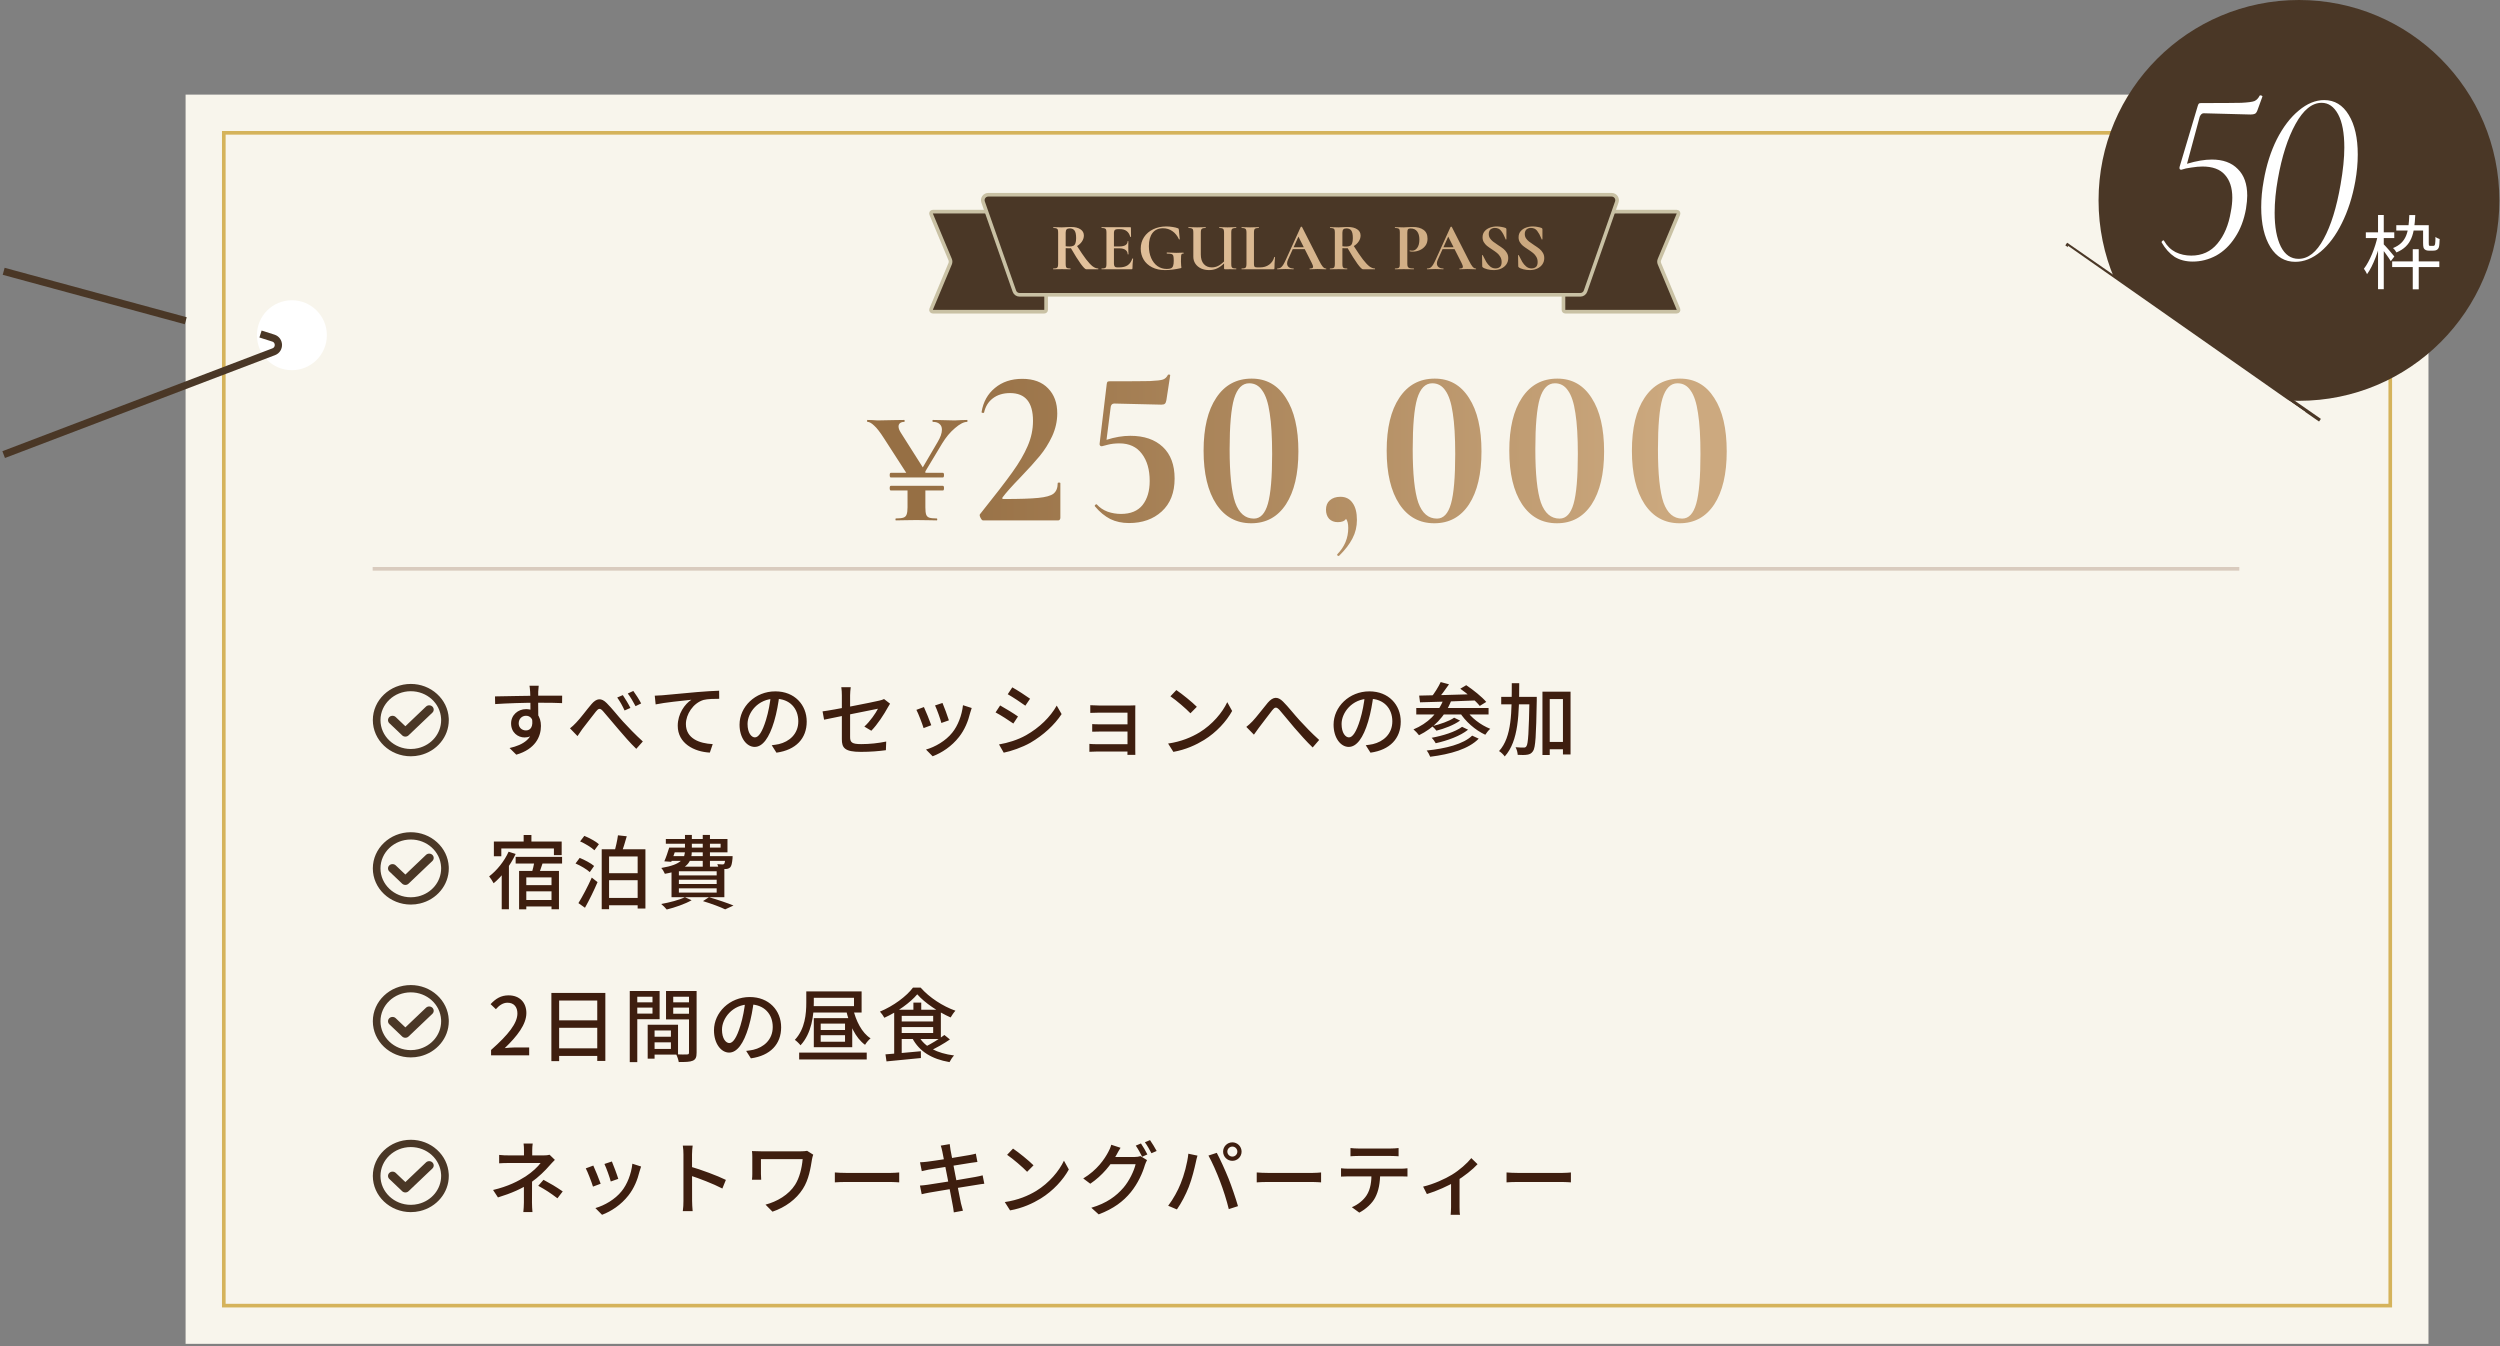 <svg width="687" height="370" viewBox="0 0 687 370" fill="none" xmlns="http://www.w3.org/2000/svg">
<rect x="0" y="0" width="687" height="370" fill="#808080" stroke="none"/>
<path d="M51 369.287V26H667.345V369.287H51Z" fill="#F8F5EC"/>
<path d="M61.5 358.787V36.5H656.845V358.787H61.5Z" stroke="#D5B35B"/>
<path d="M80.211 101.727C85.519 101.727 89.821 97.425 89.821 92.118C89.821 86.81 85.519 82.508 80.211 82.508C74.904 82.508 70.602 86.81 70.602 92.118C70.602 97.425 74.904 101.727 80.211 101.727Z" fill="white"/>
<path d="M102.406 156.312H615.365" stroke="#D9CBBE"/>
<path d="M657.715 48.077V50.868C657.715 52.496 657.896 53.013 658.284 53.478C658.723 53.892 659.421 54.098 660.041 54.098H661.308C661.773 54.098 662.341 53.995 662.677 53.788C663.039 53.607 663.349 53.271 663.53 52.806C663.685 52.418 663.789 51.333 663.866 50.325C663.194 50.118 662.341 49.731 661.876 49.291C661.85 50.118 661.825 50.79 661.773 51.126C661.747 51.41 661.644 51.54 661.592 51.617C661.514 51.669 661.385 51.695 661.256 51.695H660.843C660.739 51.695 660.636 51.669 660.584 51.566C660.507 51.462 660.507 51.23 660.507 50.79V45.414H656.139C656.216 44.484 656.268 43.476 656.32 42.416H653.27C653.244 43.502 653.218 44.51 653.141 45.414H649.781V48.077H652.727C652.159 50.144 650.996 51.617 648.463 52.651C649.083 53.116 649.858 54.15 650.143 54.848C653.632 53.401 655.105 51.178 655.751 48.077H657.715ZM649.367 55.623C648.902 55.055 646.835 52.599 646.085 51.85V50.532H648.98V47.689H646.085V42.391H643.19V47.689H639.805V50.532H642.906C642.183 53.607 640.709 57.148 639.133 59.216C639.624 59.965 640.296 61.18 640.58 62.059C641.562 60.715 642.441 58.776 643.19 56.657V66.504H646.085V55.21C646.731 56.192 647.377 57.251 647.713 57.949L649.367 55.623ZM657.638 53.788H654.536V57.174H648.566V60.017H654.536V66.53H657.638V60.017H663.582V57.174H657.638V53.788Z" fill="white"/>
<path d="M1.008 124.922L75.219 96.661C76.977 95.991 76.908 93.48 75.115 92.909L71.589 91.786M1.008 74.555L51.044 88.141" stroke="#4A3726" stroke-width="2"/>
<path d="M265.773 115.402C265.832 115.402 265.861 115.49 265.861 115.667C265.861 115.844 265.832 115.932 265.773 115.932C264.86 115.932 263.741 116.506 262.417 117.654C261.092 118.773 259.915 120.186 258.884 121.893L254.292 129.532V129.93H259.105C259.311 129.93 259.414 130.136 259.414 130.548C259.414 130.989 259.311 131.21 259.105 131.21H244.798C244.592 131.21 244.489 130.989 244.489 130.548C244.489 130.136 244.592 129.93 244.798 129.93H249.037L242.944 120.48C241.854 118.773 240.942 117.595 240.206 116.948C239.499 116.27 238.896 115.932 238.395 115.932C238.307 115.932 238.263 115.844 238.263 115.667C238.263 115.49 238.307 115.402 238.395 115.402L239.764 115.446C240.412 115.505 240.868 115.534 241.133 115.534C242.163 115.534 243.65 115.505 245.593 115.446L248.507 115.402C248.566 115.402 248.596 115.49 248.596 115.667C248.596 115.844 248.566 115.932 248.507 115.932C248.007 115.932 247.609 116.05 247.315 116.285C247.05 116.521 246.918 116.83 246.918 117.212C246.918 117.683 247.124 118.243 247.536 118.89L253.585 128.428L257.648 121.496C258.443 120.171 258.84 119.038 258.84 118.096C258.84 117.389 258.619 116.859 258.178 116.506C257.766 116.123 257.162 115.932 256.367 115.932C256.279 115.932 256.235 115.844 256.235 115.667C256.235 115.49 256.279 115.402 256.367 115.402L258.708 115.446C260.062 115.505 261.269 115.534 262.328 115.534C262.829 115.534 263.432 115.505 264.139 115.446L265.773 115.402ZM259.105 133.506C259.311 133.506 259.414 133.712 259.414 134.124C259.414 134.566 259.311 134.787 259.105 134.787H254.292V139.423C254.292 140.336 254.365 140.998 254.513 141.41C254.66 141.822 254.94 142.102 255.352 142.249C255.793 142.397 256.485 142.47 257.427 142.47C257.515 142.47 257.559 142.558 257.559 142.735C257.559 142.912 257.515 143 257.427 143C256.456 143 255.69 142.985 255.131 142.956L251.819 142.912L248.552 142.956C247.963 142.985 247.168 143 246.167 143C246.108 143 246.079 142.912 246.079 142.735C246.079 142.558 246.108 142.47 246.167 142.47C247.109 142.47 247.801 142.397 248.242 142.249C248.684 142.102 248.978 141.822 249.126 141.41C249.302 140.969 249.39 140.306 249.39 139.423V134.787H244.798C244.592 134.787 244.489 134.566 244.489 134.124C244.489 133.712 244.592 133.506 244.798 133.506H259.105ZM270.107 143C269.903 143 269.679 142.755 269.434 142.266C269.19 141.777 269.149 141.451 269.312 141.288C273.389 136.191 276.345 132.359 278.18 129.79C280.055 127.181 281.462 124.775 282.399 122.574C283.378 120.331 283.867 118.028 283.867 115.663C283.867 110.567 281.767 108.018 277.568 108.018C275.652 108.018 274.062 108.508 272.798 109.486C271.575 110.424 270.78 111.729 270.413 113.4C270.413 113.441 270.331 113.461 270.168 113.461C269.842 113.461 269.699 113.38 269.74 113.217C270.188 110.444 271.412 108.243 273.409 106.612C275.407 104.94 277.915 104.104 280.932 104.104C283.989 104.104 286.354 104.981 288.026 106.734C289.697 108.446 290.533 110.73 290.533 113.584C290.533 115.744 290.064 117.844 289.127 119.883C288.189 121.881 287.047 123.695 285.702 125.326C284.356 126.957 282.624 128.873 280.504 131.074C278.057 133.602 276.386 135.478 275.489 136.701C275.326 136.986 275.427 137.129 275.794 137.129C280.157 137.129 283.337 137.027 285.335 136.823C287.373 136.619 288.76 136.232 289.494 135.661C290.268 135.05 290.656 134.091 290.656 132.787C290.656 132.665 290.778 132.603 291.022 132.603C291.267 132.603 291.389 132.665 291.389 132.787V142.327C291.389 142.49 291.328 142.653 291.206 142.817C291.124 142.939 291.002 143 290.839 143H270.107ZM310.615 119.76C314.406 119.76 317.383 120.78 319.544 122.818C321.704 124.857 322.785 127.752 322.785 131.503C322.785 135.376 321.602 138.393 319.238 140.554C316.914 142.674 313.917 143.734 310.248 143.734C308.331 143.734 306.619 143.367 305.111 142.633C303.602 141.858 302.195 140.696 300.891 139.147L300.83 139.025C300.83 138.862 300.911 138.739 301.074 138.658C301.237 138.536 301.36 138.536 301.441 138.658C302.216 139.514 303.194 140.166 304.377 140.615C305.559 141.023 306.782 141.226 308.046 141.226C310.696 141.226 312.674 140.411 313.978 138.78C315.283 137.109 315.935 134.907 315.935 132.175C315.935 129.077 315.222 126.59 313.795 124.714C312.368 122.798 310.309 121.84 307.618 121.84C306.436 121.84 305.376 121.962 304.438 122.207C303.541 122.451 302.99 122.594 302.787 122.635C302.583 122.635 302.42 122.574 302.297 122.451C302.175 122.288 302.134 122.105 302.175 121.901L304.132 105.511C304.173 105.226 304.234 105.042 304.315 104.96C304.397 104.838 304.601 104.777 304.927 104.777C310.472 104.777 314.162 104.757 315.996 104.716C317.831 104.634 319.034 104.492 319.605 104.288C320.175 104.084 320.624 103.656 320.95 103.003C320.991 102.922 321.113 102.902 321.317 102.942C321.521 102.942 321.602 103.024 321.562 103.187L320.522 109.975C320.44 110.465 320.298 110.791 320.094 110.954C319.931 111.117 319.605 111.198 319.115 111.198L306.211 110.893C305.681 110.893 305.355 111.178 305.233 111.749L304.071 120.861C306.354 120.127 308.535 119.76 310.615 119.76ZM343.835 143.795C339.758 143.795 336.557 142.042 334.233 138.536C331.909 134.988 330.747 130.096 330.747 123.858C330.747 117.62 331.909 112.768 334.233 109.303C336.557 105.796 339.798 104.043 343.957 104.043C347.993 104.043 351.133 105.817 353.375 109.364C355.658 112.87 356.8 117.763 356.8 124.041C356.8 130.239 355.658 135.09 353.375 138.597C351.092 142.062 347.912 143.795 343.835 143.795ZM344.569 142.511C346.363 142.511 347.647 141.145 348.421 138.413C349.196 135.682 349.583 131.136 349.583 124.775C349.583 120.087 349.359 116.336 348.911 113.522C348.503 110.709 347.83 108.65 346.893 107.346C345.996 106 344.793 105.327 343.284 105.327C341.368 105.327 339.982 106.734 339.126 109.547C338.31 112.32 337.902 116.947 337.902 123.43C337.902 130.239 338.412 135.131 339.431 138.107C340.491 141.043 342.204 142.511 344.569 142.511ZM368.357 136.517C369.784 136.517 370.885 137.068 371.66 138.169C372.475 139.269 372.883 140.839 372.883 142.878C372.883 144.712 372.475 146.404 371.66 147.954C370.844 149.544 369.621 151.134 367.99 152.724C367.949 152.765 367.888 152.785 367.807 152.785C367.684 152.785 367.582 152.724 367.501 152.602C367.419 152.479 367.419 152.377 367.501 152.296C369.499 150.257 370.498 147.852 370.498 145.079C370.498 143.938 370.294 143.102 369.886 142.572C369.519 143.183 368.765 143.489 367.623 143.489C366.645 143.489 365.85 143.183 365.238 142.572C364.667 141.92 364.382 141.084 364.382 140.064C364.382 138.964 364.728 138.107 365.422 137.496C366.155 136.844 367.134 136.517 368.357 136.517ZM394.146 143.795C390.069 143.795 386.868 142.042 384.544 138.536C382.22 134.988 381.058 130.096 381.058 123.858C381.058 117.62 382.22 112.768 384.544 109.303C386.868 105.796 390.109 104.043 394.268 104.043C398.304 104.043 401.444 105.817 403.686 109.364C405.969 112.87 407.111 117.763 407.111 124.041C407.111 130.239 405.969 135.09 403.686 138.597C401.403 142.062 398.223 143.795 394.146 143.795ZM394.88 142.511C396.674 142.511 397.958 141.145 398.732 138.413C399.507 135.682 399.894 131.136 399.894 124.775C399.894 120.087 399.67 116.336 399.222 113.522C398.814 110.709 398.141 108.65 397.204 107.346C396.307 106 395.104 105.327 393.595 105.327C391.679 105.327 390.293 106.734 389.437 109.547C388.621 112.32 388.213 116.947 388.213 123.43C388.213 130.239 388.723 135.131 389.742 138.107C390.802 141.043 392.515 142.511 394.88 142.511ZM427.842 143.795C423.765 143.795 420.564 142.042 418.24 138.536C415.916 134.988 414.754 130.096 414.754 123.858C414.754 117.62 415.916 112.768 418.24 109.303C420.564 105.796 423.805 104.043 427.964 104.043C432 104.043 435.14 105.817 437.382 109.364C439.665 112.87 440.807 117.763 440.807 124.041C440.807 130.239 439.665 135.09 437.382 138.597C435.099 142.062 431.919 143.795 427.842 143.795ZM428.576 142.511C430.369 142.511 431.654 141.145 432.428 138.413C433.203 135.682 433.59 131.136 433.59 124.775C433.59 120.087 433.366 116.336 432.918 113.522C432.51 110.709 431.837 108.65 430.899 107.346C430.002 106 428.8 105.327 427.291 105.327C425.375 105.327 423.989 106.734 423.133 109.547C422.317 112.32 421.909 116.947 421.909 123.43C421.909 130.239 422.419 135.131 423.438 138.107C424.498 141.043 426.211 142.511 428.576 142.511ZM461.538 143.795C457.46 143.795 454.26 142.042 451.936 138.536C449.612 134.988 448.45 130.096 448.45 123.858C448.45 117.62 449.612 112.768 451.936 109.303C454.26 105.796 457.501 104.043 461.66 104.043C465.696 104.043 468.836 105.817 471.078 109.364C473.361 112.87 474.503 117.763 474.503 124.041C474.503 130.239 473.361 135.09 471.078 138.597C468.795 142.062 465.615 143.795 461.538 143.795ZM462.271 142.511C464.065 142.511 465.35 141.145 466.124 138.413C466.899 135.682 467.286 131.136 467.286 124.775C467.286 120.087 467.062 116.336 466.614 113.522C466.206 110.709 465.533 108.65 464.595 107.346C463.698 106 462.496 105.327 460.987 105.327C459.071 105.327 457.685 106.734 456.829 109.547C456.013 112.32 455.605 116.947 455.605 123.43C455.605 130.239 456.115 135.131 457.134 138.107C458.194 141.043 459.907 142.511 462.271 142.511Z" fill="url(#paint0_linear_1_54)"/>
<path d="M256.339 58.156H286.972C287.248 58.156 287.472 58.38 287.472 58.656V85.154C287.472 85.43 287.248 85.654 286.972 85.654H256.339C255.981 85.654 255.739 85.29 255.877 84.961L261.1 72.484C261.255 72.114 261.255 71.697 261.1 71.326L255.877 58.849C255.739 58.52 255.981 58.156 256.339 58.156Z" fill="#4A3726" stroke="#C9C1A4"/>
<path d="M430.141 58.156H460.775C461.132 58.156 461.374 58.52 461.236 58.849L456.014 71.326C455.859 71.697 455.859 72.114 456.014 72.484L461.236 84.961C461.374 85.29 461.132 85.654 460.775 85.654H430.141C429.864 85.654 429.641 85.43 429.641 85.154V58.656C429.641 58.38 429.864 58.156 430.141 58.156Z" fill="#4A3726" stroke="#C9C1A4"/>
<path d="M271.571 53.516H442.879C443.913 53.516 444.637 54.537 444.295 55.512L435.698 80.01C435.487 80.611 434.92 81.013 434.283 81.013H280.168C279.531 81.013 278.963 80.611 278.752 80.01L270.156 55.512C269.814 54.537 270.538 53.516 271.571 53.516Z" fill="#4A3726" stroke="#C9C1A4"/>
<path d="M301.79 73.778C301.815 73.778 301.827 73.815 301.827 73.889C301.827 73.963 301.815 74 301.79 74H298.495C298.223 74 297.717 73.494 296.977 72.482C296.236 71.457 295.341 70.032 294.292 68.205C294.193 68.218 294.052 68.224 293.866 68.224C293.385 68.224 293.046 68.218 292.848 68.205V72.5C292.848 72.883 292.879 73.161 292.941 73.334C293.002 73.506 293.12 73.624 293.292 73.685C293.478 73.747 293.768 73.778 294.163 73.778C294.187 73.778 294.2 73.815 294.2 73.889C294.2 73.963 294.187 74 294.163 74C293.755 74 293.434 73.994 293.2 73.981L291.793 73.963L290.441 73.981C290.194 73.994 289.861 74 289.442 74C289.405 74 289.386 73.963 289.386 73.889C289.386 73.815 289.405 73.778 289.442 73.778C289.837 73.778 290.12 73.747 290.293 73.685C290.478 73.624 290.602 73.506 290.664 73.334C290.738 73.148 290.775 72.871 290.775 72.5V63.928C290.775 63.558 290.744 63.287 290.682 63.114C290.62 62.941 290.497 62.824 290.312 62.762C290.127 62.688 289.843 62.651 289.46 62.651C289.435 62.651 289.423 62.614 289.423 62.54C289.423 62.466 289.435 62.429 289.46 62.429L290.441 62.447C291.009 62.472 291.46 62.484 291.793 62.484C292.151 62.484 292.546 62.466 292.978 62.429C293.114 62.416 293.286 62.404 293.496 62.392C293.718 62.38 293.977 62.373 294.274 62.373C295.409 62.373 296.286 62.583 296.903 63.003C297.532 63.41 297.847 63.984 297.847 64.725C297.847 65.292 297.674 65.835 297.328 66.354C296.983 66.872 296.532 67.292 295.977 67.613C296.964 69.168 297.791 70.384 298.458 71.26C299.137 72.136 299.735 72.778 300.254 73.185C300.784 73.58 301.297 73.778 301.79 73.778ZM292.848 67.668C293.144 67.718 293.502 67.742 293.922 67.742C294.366 67.742 294.718 67.674 294.977 67.539C295.236 67.403 295.422 67.168 295.533 66.835C295.656 66.502 295.718 66.033 295.718 65.428C295.718 64.416 295.57 63.719 295.273 63.336C294.977 62.953 294.551 62.762 293.996 62.762C293.576 62.762 293.28 62.855 293.107 63.04C292.935 63.225 292.848 63.533 292.848 63.965V67.668ZM311.163 71.056C311.163 71.032 311.187 71.019 311.237 71.019C311.274 71.019 311.305 71.032 311.329 71.056C311.366 71.069 311.385 71.081 311.385 71.093C311.262 72.056 311.2 72.932 311.2 73.722C311.2 73.821 311.181 73.895 311.144 73.945C311.107 73.981 311.033 74 310.922 74H302.739C302.702 74 302.683 73.963 302.683 73.889C302.683 73.815 302.702 73.778 302.739 73.778C303.134 73.778 303.418 73.747 303.591 73.685C303.776 73.624 303.899 73.506 303.961 73.334C304.023 73.148 304.053 72.871 304.053 72.5V63.928C304.053 63.558 304.023 63.287 303.961 63.114C303.899 62.941 303.776 62.824 303.591 62.762C303.406 62.688 303.122 62.651 302.739 62.651C302.702 62.651 302.683 62.614 302.683 62.54C302.683 62.466 302.702 62.429 302.739 62.429H310.589C310.712 62.429 310.774 62.484 310.774 62.596L310.811 65.058C310.811 65.082 310.774 65.101 310.7 65.113C310.638 65.126 310.601 65.113 310.589 65.076C310.391 64.361 310.058 63.83 309.589 63.484C309.12 63.139 308.503 62.966 307.738 62.966H307.182C306.812 62.966 306.541 63.046 306.368 63.206C306.195 63.367 306.109 63.614 306.109 63.947V67.724H307.645C308.361 67.724 308.91 67.6 309.293 67.353C309.676 67.107 309.867 66.761 309.867 66.317C309.867 66.28 309.898 66.261 309.959 66.261C310.033 66.261 310.07 66.28 310.07 66.317L310.052 67.983L310.07 68.872C310.095 69.291 310.108 69.625 310.108 69.871C310.108 69.896 310.07 69.908 309.996 69.908C309.922 69.908 309.885 69.896 309.885 69.871C309.885 69.365 309.688 68.97 309.293 68.686C308.91 68.39 308.355 68.242 307.627 68.242H306.109V72.426C306.109 72.784 306.176 73.05 306.312 73.222C306.448 73.395 306.664 73.482 306.96 73.482H307.571C308.534 73.482 309.305 73.284 309.885 72.889C310.465 72.494 310.891 71.883 311.163 71.056ZM320.138 74.222C318.78 74.222 317.595 73.963 316.583 73.445C315.571 72.926 314.799 72.223 314.269 71.334C313.738 70.433 313.473 69.433 313.473 68.335C313.473 67.15 313.775 66.095 314.38 65.169C314.997 64.231 315.836 63.509 316.898 63.003C317.971 62.484 319.169 62.225 320.489 62.225C321.069 62.225 321.656 62.275 322.248 62.373C322.841 62.46 323.316 62.577 323.674 62.725C323.785 62.762 323.853 62.812 323.877 62.873C323.914 62.923 323.939 63.015 323.951 63.151L324.192 65.724C324.192 65.761 324.161 65.786 324.099 65.798C324.038 65.811 323.995 65.792 323.97 65.743C323.538 64.793 322.939 64.052 322.174 63.521C321.421 62.99 320.557 62.725 319.582 62.725C318.323 62.725 317.36 63.163 316.694 64.04C316.04 64.916 315.713 66.113 315.713 67.631C315.713 68.853 315.923 69.945 316.342 70.908C316.762 71.859 317.342 72.599 318.082 73.13C318.835 73.648 319.675 73.907 320.6 73.907C321.106 73.907 321.495 73.852 321.767 73.741C322.038 73.63 322.236 73.414 322.359 73.093C322.483 72.772 322.544 72.297 322.544 71.667C322.544 71.025 322.507 70.581 322.433 70.334C322.359 70.075 322.199 69.902 321.952 69.816C321.717 69.73 321.304 69.686 320.711 69.686C320.637 69.686 320.6 69.637 320.6 69.538C320.6 69.501 320.607 69.47 320.619 69.446C320.644 69.409 320.668 69.39 320.693 69.39C321.742 69.452 322.588 69.483 323.229 69.483C323.859 69.483 324.513 69.464 325.192 69.427C325.216 69.427 325.235 69.446 325.247 69.483C325.272 69.507 325.284 69.532 325.284 69.557C325.284 69.643 325.254 69.686 325.192 69.686C324.97 69.674 324.815 69.717 324.729 69.816C324.643 69.902 324.587 70.087 324.562 70.371C324.538 70.643 324.525 71.136 324.525 71.852C324.525 72.408 324.544 72.803 324.581 73.037C324.63 73.272 324.655 73.42 324.655 73.482C324.655 73.556 324.636 73.605 324.599 73.63C324.575 73.654 324.519 73.679 324.433 73.704C322.841 74.049 321.409 74.222 320.138 74.222ZM339.683 73.778C339.721 73.778 339.739 73.815 339.739 73.889C339.739 73.963 339.721 74 339.683 74L338.036 73.981L336.721 74C336.573 74 336.474 73.981 336.425 73.945C336.388 73.907 336.37 73.809 336.37 73.648V72.389C335.715 73.019 335.061 73.482 334.407 73.778C333.753 74.074 333.037 74.222 332.259 74.222C331.457 74.222 330.723 74.074 330.056 73.778C329.402 73.469 328.884 73.037 328.501 72.482C328.119 71.927 327.927 71.285 327.927 70.556V63.928C327.927 63.558 327.896 63.287 327.835 63.114C327.773 62.941 327.65 62.824 327.464 62.762C327.279 62.688 326.995 62.651 326.613 62.651C326.576 62.651 326.557 62.614 326.557 62.54C326.557 62.466 326.576 62.429 326.613 62.429L327.594 62.447C328.162 62.472 328.612 62.484 328.945 62.484C329.316 62.484 329.785 62.472 330.353 62.447L331.315 62.429C331.34 62.429 331.352 62.466 331.352 62.54C331.352 62.614 331.34 62.651 331.315 62.651C330.933 62.651 330.649 62.688 330.464 62.762C330.278 62.836 330.149 62.966 330.075 63.151C330.013 63.324 329.982 63.595 329.982 63.965V69.908C329.982 71.056 330.254 71.939 330.797 72.556C331.352 73.173 332.093 73.482 333.019 73.482C333.611 73.482 334.173 73.352 334.703 73.093C335.234 72.834 335.789 72.426 336.37 71.871V63.965C336.37 63.595 336.339 63.324 336.277 63.151C336.215 62.966 336.092 62.836 335.907 62.762C335.734 62.688 335.45 62.651 335.055 62.651C335.03 62.651 335.018 62.614 335.018 62.54C335.018 62.466 335.03 62.429 335.055 62.429L336.036 62.447C336.579 62.472 337.011 62.484 337.332 62.484C337.69 62.484 338.141 62.472 338.684 62.447L339.683 62.429C339.721 62.429 339.739 62.466 339.739 62.54C339.739 62.614 339.721 62.651 339.683 62.651C339.301 62.651 339.017 62.688 338.832 62.762C338.647 62.824 338.517 62.941 338.443 63.114C338.381 63.287 338.35 63.558 338.35 63.928V72.5C338.35 72.871 338.381 73.148 338.443 73.334C338.517 73.506 338.641 73.624 338.813 73.685C338.998 73.747 339.289 73.778 339.683 73.778ZM344.586 72.426C344.586 72.747 344.611 72.982 344.66 73.13C344.71 73.266 344.802 73.358 344.938 73.408C345.086 73.457 345.321 73.482 345.641 73.482H346.271C347.234 73.482 348.067 73.229 348.77 72.722C349.474 72.204 349.943 71.507 350.177 70.63C350.177 70.606 350.202 70.594 350.251 70.594C350.276 70.594 350.301 70.606 350.325 70.63C350.363 70.643 350.381 70.655 350.381 70.668C350.27 71.889 350.214 72.908 350.214 73.722C350.214 73.821 350.19 73.895 350.14 73.945C350.103 73.981 350.035 74 349.937 74H341.198C341.173 74 341.161 73.963 341.161 73.889C341.161 73.815 341.173 73.778 341.198 73.778C341.593 73.778 341.877 73.747 342.05 73.685C342.235 73.624 342.358 73.506 342.42 73.334C342.494 73.148 342.531 72.871 342.531 72.5V63.928C342.531 63.558 342.494 63.287 342.42 63.114C342.358 62.941 342.235 62.824 342.05 62.762C341.865 62.688 341.581 62.651 341.198 62.651C341.173 62.651 341.161 62.614 341.161 62.54C341.161 62.466 341.173 62.429 341.198 62.429L342.142 62.447C342.71 62.472 343.179 62.484 343.549 62.484C343.92 62.484 344.389 62.472 344.956 62.447L345.901 62.429C345.938 62.429 345.956 62.466 345.956 62.54C345.956 62.614 345.938 62.651 345.901 62.651C345.518 62.651 345.234 62.688 345.049 62.762C344.864 62.824 344.74 62.947 344.679 63.132C344.617 63.305 344.586 63.577 344.586 63.947V72.426ZM364.376 73.778C364.438 73.778 364.469 73.815 364.469 73.889C364.469 73.963 364.438 74 364.376 74C364.129 74 363.747 73.988 363.228 73.963C362.685 73.938 362.296 73.926 362.062 73.926C361.753 73.926 361.377 73.938 360.932 73.963C360.513 73.988 360.18 74 359.933 74C359.883 74 359.859 73.963 359.859 73.889C359.859 73.815 359.883 73.778 359.933 73.778C360.254 73.778 360.482 73.747 360.618 73.685C360.766 73.611 360.84 73.488 360.84 73.315C360.84 73.105 360.716 72.753 360.47 72.26L358.544 68.464H355.249L353.934 71.371C353.774 71.729 353.694 72.062 353.694 72.371C353.694 72.815 353.848 73.161 354.156 73.408C354.477 73.654 354.903 73.778 355.434 73.778C355.496 73.778 355.526 73.815 355.526 73.889C355.526 73.963 355.496 74 355.434 74C355.212 74 354.891 73.988 354.471 73.963C354.002 73.938 353.595 73.926 353.249 73.926C352.916 73.926 352.515 73.938 352.046 73.963C351.626 73.988 351.287 74 351.028 74C350.978 74 350.953 73.963 350.953 73.889C350.953 73.815 350.978 73.778 351.028 73.778C351.373 73.778 351.663 73.71 351.898 73.574C352.132 73.426 352.367 73.173 352.601 72.815C352.836 72.445 353.113 71.902 353.434 71.186L357.452 62.355C357.477 62.318 357.532 62.299 357.618 62.299C357.717 62.299 357.773 62.318 357.785 62.355L362.414 71.464C362.846 72.34 363.203 72.945 363.487 73.278C363.771 73.611 364.067 73.778 364.376 73.778ZM355.489 67.946H358.285L356.804 65.021L355.489 67.946ZM377.832 73.778C377.857 73.778 377.869 73.815 377.869 73.889C377.869 73.963 377.857 74 377.832 74H374.537C374.265 74 373.759 73.494 373.019 72.482C372.278 71.457 371.383 70.032 370.334 68.205C370.235 68.218 370.093 68.224 369.908 68.224C369.427 68.224 369.088 68.218 368.89 68.205V72.5C368.89 72.883 368.921 73.161 368.983 73.334C369.044 73.506 369.162 73.624 369.334 73.685C369.52 73.747 369.81 73.778 370.205 73.778C370.229 73.778 370.242 73.815 370.242 73.889C370.242 73.963 370.229 74 370.205 74C369.797 74 369.476 73.994 369.242 73.981L367.835 73.963L366.483 73.981C366.236 73.994 365.903 74 365.484 74C365.446 74 365.428 73.963 365.428 73.889C365.428 73.815 365.446 73.778 365.484 73.778C365.878 73.778 366.162 73.747 366.335 73.685C366.52 73.624 366.644 73.506 366.705 73.334C366.779 73.148 366.817 72.871 366.817 72.5V63.928C366.817 63.558 366.786 63.287 366.724 63.114C366.662 62.941 366.539 62.824 366.354 62.762C366.169 62.688 365.885 62.651 365.502 62.651C365.477 62.651 365.465 62.614 365.465 62.54C365.465 62.466 365.477 62.429 365.502 62.429L366.483 62.447C367.051 62.472 367.502 62.484 367.835 62.484C368.193 62.484 368.588 62.466 369.02 62.429C369.155 62.416 369.328 62.404 369.538 62.392C369.76 62.38 370.019 62.373 370.316 62.373C371.451 62.373 372.327 62.583 372.945 63.003C373.574 63.41 373.889 63.984 373.889 64.725C373.889 65.292 373.716 65.835 373.37 66.354C373.025 66.872 372.574 67.292 372.019 67.613C373.006 69.168 373.833 70.384 374.5 71.26C375.179 72.136 375.777 72.778 376.296 73.185C376.826 73.58 377.339 73.778 377.832 73.778ZM368.89 67.668C369.186 67.718 369.544 67.742 369.964 67.742C370.408 67.742 370.76 67.674 371.019 67.539C371.278 67.403 371.463 67.168 371.575 66.835C371.698 66.502 371.76 66.033 371.76 65.428C371.76 64.416 371.612 63.719 371.315 63.336C371.019 62.953 370.593 62.762 370.038 62.762C369.618 62.762 369.322 62.855 369.149 63.04C368.976 63.225 368.89 63.533 368.89 63.965V67.668ZM386.73 72.426C386.73 72.821 386.774 73.111 386.86 73.296C386.946 73.469 387.107 73.593 387.341 73.667C387.588 73.741 387.977 73.778 388.508 73.778C388.545 73.778 388.563 73.815 388.563 73.889C388.563 73.963 388.545 74 388.508 74C388.002 74 387.607 73.994 387.323 73.981L385.712 73.963L384.361 73.981C384.114 73.994 383.78 74 383.361 74C383.324 74 383.305 73.963 383.305 73.889C383.305 73.815 383.324 73.778 383.361 73.778C383.756 73.778 384.04 73.747 384.212 73.685C384.398 73.624 384.521 73.506 384.583 73.334C384.644 73.148 384.675 72.871 384.675 72.5V63.928C384.675 63.558 384.644 63.287 384.583 63.114C384.521 62.941 384.398 62.824 384.212 62.762C384.027 62.688 383.743 62.651 383.361 62.651C383.324 62.651 383.305 62.614 383.305 62.54C383.305 62.466 383.324 62.429 383.361 62.429L384.342 62.447C384.91 62.472 385.36 62.484 385.694 62.484C385.99 62.484 386.342 62.466 386.749 62.429C386.909 62.416 387.113 62.404 387.36 62.392C387.607 62.38 387.891 62.373 388.211 62.373C389.47 62.373 390.464 62.639 391.192 63.169C391.92 63.688 392.284 64.496 392.284 65.595C392.284 66.36 392.087 67.008 391.692 67.539C391.297 68.069 390.785 68.471 390.155 68.742C389.538 69.014 388.903 69.149 388.248 69.149C387.915 69.149 387.625 69.118 387.378 69.057C387.354 69.057 387.341 69.026 387.341 68.964C387.341 68.927 387.347 68.89 387.36 68.853C387.384 68.816 387.409 68.804 387.434 68.816C387.619 68.865 387.829 68.89 388.063 68.89C388.631 68.89 389.1 68.625 389.47 68.094C389.853 67.563 390.044 66.811 390.044 65.835C390.044 64.86 389.834 64.107 389.415 63.577C389.008 63.046 388.409 62.781 387.619 62.781C387.273 62.781 387.039 62.861 386.915 63.021C386.792 63.182 386.73 63.496 386.73 63.965V72.426ZM405.543 73.778C405.604 73.778 405.635 73.815 405.635 73.889C405.635 73.963 405.604 74 405.543 74C405.296 74 404.913 73.988 404.395 73.963C403.852 73.938 403.463 73.926 403.228 73.926C402.92 73.926 402.543 73.938 402.099 73.963C401.679 73.988 401.346 74 401.099 74C401.05 74 401.025 73.963 401.025 73.889C401.025 73.815 401.05 73.778 401.099 73.778C401.42 73.778 401.648 73.747 401.784 73.685C401.932 73.611 402.006 73.488 402.006 73.315C402.006 73.105 401.883 72.753 401.636 72.26L399.711 68.464H396.415L395.101 71.371C394.94 71.729 394.86 72.062 394.86 72.371C394.86 72.815 395.014 73.161 395.323 73.408C395.644 73.654 396.07 73.778 396.6 73.778C396.662 73.778 396.693 73.815 396.693 73.889C396.693 73.963 396.662 74 396.6 74C396.378 74 396.057 73.988 395.638 73.963C395.169 73.938 394.761 73.926 394.416 73.926C394.082 73.926 393.681 73.938 393.212 73.963C392.793 73.988 392.453 74 392.194 74C392.145 74 392.12 73.963 392.12 73.889C392.12 73.815 392.145 73.778 392.194 73.778C392.54 73.778 392.83 73.71 393.064 73.574C393.299 73.426 393.533 73.173 393.768 72.815C394.002 72.445 394.28 71.902 394.601 71.186L398.618 62.355C398.643 62.318 398.699 62.299 398.785 62.299C398.884 62.299 398.939 62.318 398.952 62.355L403.58 71.464C404.012 72.34 404.37 72.945 404.654 73.278C404.938 73.611 405.234 73.778 405.543 73.778ZM396.656 67.946H399.451L397.97 65.021L396.656 67.946ZM409.112 64.299C409.112 64.743 409.223 65.138 409.446 65.484C409.68 65.829 409.964 66.132 410.297 66.391C410.631 66.65 411.081 66.965 411.649 67.335C412.266 67.73 412.76 68.076 413.13 68.372C413.5 68.668 413.815 69.032 414.074 69.464C414.333 69.884 414.463 70.371 414.463 70.927C414.463 71.569 414.29 72.142 413.944 72.648C413.599 73.142 413.118 73.531 412.5 73.815C411.896 74.086 411.217 74.222 410.464 74.222C409.908 74.222 409.328 74.148 408.724 74C408.119 73.84 407.711 73.667 407.502 73.482C407.44 73.432 407.391 73.389 407.354 73.352C407.329 73.303 407.317 73.229 407.317 73.13L407.261 70.186V70.168C407.261 70.118 407.292 70.094 407.354 70.094C407.415 70.081 407.452 70.1 407.465 70.149C407.835 70.902 408.156 71.513 408.427 71.982C408.711 72.451 409.063 72.865 409.483 73.222C409.915 73.58 410.402 73.759 410.945 73.759C411.439 73.759 411.846 73.63 412.167 73.371C412.488 73.099 412.649 72.642 412.649 72.001C412.649 71.457 412.525 70.982 412.278 70.575C412.044 70.168 411.754 69.822 411.408 69.538C411.062 69.254 410.587 68.915 409.983 68.52C409.39 68.137 408.927 67.81 408.594 67.539C408.273 67.267 407.995 66.94 407.761 66.557C407.526 66.175 407.409 65.724 407.409 65.206C407.409 64.552 407.594 64.002 407.965 63.558C408.347 63.102 408.835 62.768 409.427 62.559C410.02 62.336 410.643 62.225 411.297 62.225C411.729 62.225 412.167 62.268 412.611 62.355C413.056 62.429 413.414 62.521 413.685 62.633C413.796 62.682 413.87 62.737 413.907 62.799C413.944 62.849 413.963 62.916 413.963 63.003V65.724C413.963 65.761 413.932 65.792 413.87 65.817C413.809 65.829 413.772 65.817 413.759 65.78L413.611 65.428C413.303 64.65 412.939 63.99 412.519 63.447C412.112 62.904 411.538 62.633 410.797 62.633C410.303 62.633 409.896 62.774 409.575 63.058C409.267 63.342 409.112 63.756 409.112 64.299ZM419.011 64.299C419.011 64.743 419.122 65.138 419.344 65.484C419.579 65.829 419.862 66.132 420.196 66.391C420.529 66.65 420.979 66.965 421.547 67.335C422.164 67.73 422.658 68.076 423.028 68.372C423.399 68.668 423.713 69.032 423.972 69.464C424.232 69.884 424.361 70.371 424.361 70.927C424.361 71.569 424.188 72.142 423.843 72.648C423.497 73.142 423.016 73.531 422.399 73.815C421.794 74.086 421.115 74.222 420.362 74.222C419.807 74.222 419.227 74.148 418.622 74C418.017 73.84 417.61 73.667 417.4 73.482C417.338 73.432 417.289 73.389 417.252 73.352C417.227 73.303 417.215 73.229 417.215 73.13L417.159 70.186V70.168C417.159 70.118 417.19 70.094 417.252 70.094C417.314 70.081 417.351 70.1 417.363 70.149C417.733 70.902 418.054 71.513 418.326 71.982C418.61 72.451 418.961 72.865 419.381 73.222C419.813 73.58 420.301 73.759 420.844 73.759C421.337 73.759 421.745 73.63 422.066 73.371C422.386 73.099 422.547 72.642 422.547 72.001C422.547 71.457 422.423 70.982 422.177 70.575C421.942 70.168 421.652 69.822 421.306 69.538C420.961 69.254 420.486 68.915 419.881 68.52C419.288 68.137 418.826 67.81 418.492 67.539C418.171 67.267 417.894 66.94 417.659 66.557C417.425 66.175 417.307 65.724 417.307 65.206C417.307 64.552 417.493 64.002 417.863 63.558C418.246 63.102 418.733 62.768 419.326 62.559C419.918 62.336 420.541 62.225 421.195 62.225C421.627 62.225 422.066 62.268 422.51 62.355C422.954 62.429 423.312 62.521 423.584 62.633C423.695 62.682 423.769 62.737 423.806 62.799C423.843 62.849 423.861 62.916 423.861 63.003V65.724C423.861 65.761 423.831 65.792 423.769 65.817C423.707 65.829 423.67 65.817 423.658 65.78L423.51 65.428C423.201 64.65 422.837 63.99 422.417 63.447C422.01 62.904 421.436 62.633 420.696 62.633C420.202 62.633 419.795 62.774 419.474 63.058C419.165 63.342 419.011 63.756 419.011 64.299Z" fill="url(#paint1_linear_1_54)"/>
<circle cx="631.755" cy="55.072" r="55.072" fill="#4A3726"/>
<path d="M657.367 71.835H670.327V73.388H657.367V71.835ZM663.026 68.483H664.668V79.513H663.026V68.483ZM658.499 61.892H666.688V63.357H658.499V61.892ZM662.072 59.096H663.714C663.47 64.267 662.782 67.596 658.543 69.371C658.365 69.016 657.944 68.439 657.589 68.173C661.384 66.641 661.894 63.712 662.072 59.096ZM665.867 61.892H667.42V66.73C667.42 67.152 667.442 67.396 667.531 67.485C667.598 67.551 667.709 67.573 667.886 67.573C668.019 67.573 668.308 67.573 668.485 67.573C668.685 67.573 668.863 67.551 668.952 67.485C669.04 67.418 669.151 67.263 669.173 66.974C669.24 66.664 669.262 65.976 669.262 65.088C669.551 65.354 670.039 65.576 670.416 65.687C670.394 66.575 670.327 67.596 670.194 67.951C670.083 68.284 669.861 68.55 669.595 68.683C669.351 68.838 668.907 68.883 668.552 68.883C668.308 68.883 667.731 68.883 667.509 68.883C667.065 68.883 666.577 68.794 666.288 68.506C665.978 68.239 665.867 67.884 665.867 66.664V61.892ZM650.132 63.845H657.944V65.421H650.132V63.845ZM653.483 59.074H655.059V79.469H653.483V59.074ZM653.394 64.822L654.459 65.199C653.727 68.75 652.129 73.1 650.465 75.341C650.287 74.897 649.888 74.231 649.599 73.854C651.175 71.857 652.728 68.017 653.394 64.822ZM654.948 67.041C655.525 67.573 657.544 69.904 657.966 70.481L656.989 71.768C656.435 70.814 654.792 68.594 654.149 67.773L654.948 67.041Z" fill="white"/>
<path d="M620.957 26.271C621.003 26.226 621.094 26.203 621.231 26.203C621.368 26.203 621.482 26.248 621.573 26.34C621.71 26.385 621.755 26.453 621.71 26.545L620.342 30.306C620.16 30.807 619.932 31.126 619.658 31.263C619.385 31.4 618.974 31.468 618.427 31.468L605.572 31.126C605.116 31.126 604.751 31.445 604.478 32.084L600.99 45.008C603.543 44.233 605.822 43.845 607.828 43.845C610.883 43.845 613.253 44.711 614.94 46.444C616.672 48.13 617.538 50.569 617.538 53.76C617.538 54.718 617.424 55.926 617.196 57.384C616.649 60.439 615.646 63.06 614.188 65.248C612.774 67.436 611.042 69.1 608.991 70.24C606.939 71.334 604.797 71.881 602.563 71.881C600.648 71.881 598.984 71.448 597.571 70.582C596.204 69.67 595.018 68.348 594.015 66.616V66.547C594.015 66.365 594.106 66.228 594.289 66.137C594.517 66 594.654 66.023 594.699 66.206C595.474 67.573 596.523 68.599 597.845 69.283C599.167 69.921 600.603 70.24 602.153 70.24C605.116 70.24 607.509 69.146 609.333 66.958C611.202 64.724 612.433 61.806 613.025 58.205C613.299 56.837 613.435 55.538 613.435 54.307C613.435 51.618 612.752 49.521 611.384 48.016C610.062 46.512 608.011 45.76 605.23 45.76C604.364 45.76 603.361 45.851 602.221 46.033C601.127 46.17 600.192 46.375 599.417 46.649C599.007 46.649 598.848 46.398 598.939 45.896L603.931 29.143C604.022 28.824 604.113 28.619 604.204 28.528C604.295 28.391 604.5 28.323 604.819 28.323C610.381 28.323 614.074 28.3 615.897 28.254C617.721 28.163 618.929 28.003 619.521 27.776C620.114 27.502 620.593 27.001 620.957 26.271ZM630.748 71.95C627.876 71.95 625.597 70.605 623.91 67.915C622.223 65.18 621.38 61.533 621.38 56.974C621.38 54.558 621.608 52.119 622.064 49.657C622.793 45.418 624.001 41.611 625.688 38.238C627.42 34.864 629.426 32.243 631.705 30.374C633.985 28.459 636.31 27.502 638.68 27.502C641.552 27.502 643.809 28.87 645.45 31.605C647.091 34.294 647.912 37.919 647.912 42.477C647.912 44.848 647.684 47.31 647.228 49.862C646.453 54.148 645.222 57.977 643.535 61.35C641.894 64.678 639.957 67.277 637.723 69.146C635.489 71.015 633.164 71.95 630.748 71.95ZM631.637 71.129C634.281 71.129 636.583 69.305 638.543 65.659C640.549 62.011 642.099 57.02 643.193 50.683C643.877 46.763 644.219 43.389 644.219 40.563C644.219 36.551 643.649 33.497 642.51 31.4C641.37 29.303 639.865 28.254 637.996 28.254C635.352 28.254 632.959 30.192 630.816 34.067C628.674 37.941 627.055 42.979 625.961 49.179C625.369 52.461 625.072 55.561 625.072 58.478C625.072 62.399 625.642 65.499 626.782 67.778C627.922 70.012 629.54 71.129 631.637 71.129Z" fill="white"/>
<path d="M637.529 115.474L567.801 67.064" stroke="#4A3726" stroke-width="0.888"/>
<path d="M633.533 113.253L568.246 67.508V71.949L573.576 107.924L611.327 124.8L633.533 113.253Z" fill="#F8F5EC"/>
<path d="M112.89 207.826C107.135 207.826 102.453 203.367 102.453 197.886C102.453 192.405 107.135 187.945 112.89 187.945C115.58 187.945 118.136 188.92 120.087 190.692C122.032 192.457 123.178 194.829 123.314 197.372C123.323 197.543 123.328 197.716 123.328 197.886C123.328 199.024 123.126 200.14 122.729 201.206C122.346 202.235 121.788 203.192 121.072 204.052C120.365 204.903 119.521 205.633 118.566 206.225C117.594 206.827 116.533 207.266 115.412 207.533C114.591 207.728 113.742 207.826 112.89 207.826ZM112.89 189.948C108.295 189.948 104.556 193.509 104.556 197.886C104.556 202.262 108.295 205.823 112.89 205.823C113.571 205.823 114.248 205.744 114.903 205.588C118.625 204.706 121.224 201.539 121.224 197.886C121.224 197.749 121.22 197.611 121.213 197.474C120.986 193.254 117.331 189.948 112.89 189.948Z" fill="#4A3726"/>
<path d="M111.393 202.422C111.076 202.422 110.757 202.306 110.516 202.076L106.988 198.717C106.504 198.256 106.504 197.507 106.988 197.045C107.473 196.584 108.258 196.584 108.744 197.045L111.393 199.569L117.066 194.166C117.55 193.705 118.335 193.705 118.82 194.166C119.304 194.628 119.304 195.376 118.82 195.838L112.27 202.076C112.028 202.306 111.711 202.422 111.393 202.422Z" fill="#4A3726"/>
<path d="M112.89 248.576C107.135 248.576 102.453 244.117 102.453 238.636C102.453 233.155 107.135 228.695 112.89 228.695C115.58 228.695 118.136 229.67 120.087 231.442C122.032 233.207 123.178 235.579 123.314 238.122C123.323 238.293 123.328 238.466 123.328 238.636C123.328 239.774 123.126 240.89 122.729 241.956C122.346 242.985 121.788 243.942 121.072 244.802C120.365 245.653 119.521 246.383 118.566 246.975C117.594 247.577 116.533 248.016 115.412 248.283C114.591 248.478 113.742 248.576 112.89 248.576ZM112.89 230.698C108.295 230.698 104.556 234.259 104.556 238.636C104.556 243.012 108.295 246.573 112.89 246.573C113.571 246.573 114.248 246.494 114.903 246.338C118.625 245.456 121.224 242.289 121.224 238.636C121.224 238.499 121.22 238.361 121.213 238.224C120.986 234.004 117.331 230.698 112.89 230.698Z" fill="#4A3726"/>
<path d="M111.393 243.179C111.076 243.179 110.757 243.064 110.516 242.834L106.988 239.475C106.504 239.014 106.504 238.265 106.988 237.803C107.473 237.342 108.258 237.342 108.744 237.803L111.393 240.327L117.066 234.924C117.55 234.463 118.335 234.463 118.82 234.924C119.304 235.386 119.304 236.134 118.82 236.596L112.27 242.834C112.028 243.064 111.711 243.179 111.393 243.179Z" fill="#4A3726"/>
<path d="M112.89 290.576C107.135 290.576 102.453 286.117 102.453 280.636C102.453 275.155 107.135 270.695 112.89 270.695C115.58 270.695 118.136 271.67 120.087 273.442C122.032 275.207 123.178 277.579 123.314 280.122C123.323 280.293 123.328 280.466 123.328 280.636C123.328 281.774 123.126 282.89 122.729 283.956C122.346 284.985 121.788 285.942 121.072 286.802C120.365 287.653 119.521 288.383 118.566 288.975C117.594 289.577 116.533 290.016 115.412 290.283C114.591 290.478 113.742 290.576 112.89 290.576ZM112.89 272.698C108.295 272.698 104.556 276.259 104.556 280.636C104.556 285.012 108.295 288.573 112.89 288.573C113.571 288.573 114.248 288.494 114.903 288.338C118.625 287.456 121.224 284.289 121.224 280.636C121.224 280.499 121.22 280.361 121.213 280.224C120.986 276.004 117.331 272.698 112.89 272.698Z" fill="#4A3726"/>
<path d="M111.393 285.179C111.076 285.179 110.757 285.064 110.516 284.834L106.988 281.475C106.504 281.014 106.504 280.265 106.988 279.803C107.473 279.342 108.258 279.342 108.744 279.803L111.393 282.327L117.066 276.924C117.55 276.463 118.335 276.463 118.82 276.924C119.304 277.386 119.304 278.134 118.82 278.596L112.27 284.834C112.028 285.064 111.711 285.179 111.393 285.179Z" fill="#4A3726"/>
<path d="M112.89 333.092C107.135 333.092 102.453 328.632 102.453 323.151C102.453 317.67 107.135 313.211 112.89 313.211C115.58 313.211 118.136 314.186 120.087 315.957C122.032 317.723 123.178 320.095 123.314 322.637C123.323 322.808 123.328 322.981 123.328 323.151C123.328 324.289 123.126 325.406 122.729 326.471C122.346 327.5 121.788 328.457 121.072 329.317C120.365 330.168 119.521 330.899 118.566 331.49C117.594 332.093 116.533 332.532 115.412 332.798C114.591 332.993 113.742 333.092 112.89 333.092ZM112.89 315.214C108.295 315.214 104.556 318.775 104.556 323.151C104.556 327.528 108.295 331.089 112.89 331.089C113.571 331.089 114.248 331.01 114.903 330.854C118.625 329.971 121.224 326.804 121.224 323.151C121.224 323.015 121.22 322.877 121.213 322.74C120.986 318.52 117.331 315.214 112.89 315.214Z" fill="#4A3726"/>
<path d="M111.393 327.687C111.076 327.687 110.757 327.572 110.516 327.341L106.988 323.983C106.504 323.521 106.504 322.773 106.988 322.311C107.473 321.849 108.258 321.849 108.744 322.311L111.393 324.834L117.066 319.432C117.55 318.971 118.335 318.971 118.82 319.432C119.304 319.894 119.304 320.642 118.82 321.104L112.27 327.341C112.028 327.572 111.711 327.687 111.393 327.687Z" fill="#4A3726"/>
<path d="M148.036 188.444C147.992 188.752 147.926 189.742 147.904 190.05C147.86 191.48 147.904 195.836 147.926 197.596L145.77 196.716C145.77 195.572 145.77 191.26 145.682 190.072C145.638 189.346 145.55 188.664 145.506 188.444H148.036ZM136.024 191.37C139.126 191.348 144.758 191.172 147.882 191.172C150.368 191.172 153.36 191.15 154.482 191.172L154.46 193.218C153.162 193.152 151.072 193.108 147.838 193.108C143.966 193.108 139.39 193.262 136.068 193.482L136.024 191.37ZM147.728 197.816C147.728 201.05 146.386 202.656 144.142 202.656C142.36 202.656 140.446 201.336 140.446 198.806C140.446 196.496 142.338 194.868 144.56 194.868C147.266 194.868 148.652 196.87 148.652 199.488C148.652 202.414 147.112 205.868 141.876 207.386L140.028 205.56C143.922 204.68 146.518 202.92 146.518 199.202C146.518 197.464 145.638 196.694 144.538 196.694C143.504 196.694 142.536 197.464 142.536 198.784C142.536 199.994 143.46 200.72 144.538 200.72C145.77 200.72 146.65 199.686 146.144 197.222L147.728 197.816ZM156.631 200.148C157.225 199.686 157.709 199.246 158.325 198.586C159.447 197.464 161.207 195.044 162.549 193.482C163.935 191.876 165.211 191.678 166.729 193.218C168.137 194.604 169.853 196.826 171.195 198.278C172.559 199.774 174.627 201.93 176.651 203.756L174.847 205.78C173.219 204.24 171.305 201.996 169.853 200.302C168.445 198.696 166.773 196.606 165.739 195.462C164.903 194.494 164.463 194.648 163.759 195.528C162.791 196.716 161.075 199.026 160.019 200.346C159.557 200.984 159.051 201.754 158.699 202.282L156.631 200.148ZM171.151 191.018C171.745 191.898 172.735 193.504 173.241 194.538L171.635 195.242C171.063 193.988 170.381 192.756 169.611 191.678L171.151 191.018ZM174.033 189.874C174.649 190.688 175.683 192.294 176.189 193.306L174.649 194.054C173.989 192.8 173.285 191.612 172.515 190.578L174.033 189.874ZM179.928 191.172C180.786 191.15 181.556 191.106 181.996 191.062C183.602 190.908 187.518 190.534 191.566 190.182C193.898 189.984 196.12 189.852 197.616 189.808L197.638 192.03C196.406 192.03 194.492 192.052 193.348 192.338C190.422 193.218 188.486 196.364 188.486 198.96C188.486 202.964 192.226 204.306 195.856 204.482L195.064 206.814C190.752 206.594 186.242 204.284 186.242 199.444C186.242 196.122 188.2 193.46 189.982 192.294C187.738 192.536 182.634 193.042 180.17 193.57L179.928 191.172ZM214.182 190.974C213.896 193.24 213.456 195.814 212.73 198.256C211.388 202.744 209.584 205.252 207.384 205.252C205.206 205.252 203.226 202.81 203.226 199.136C203.226 194.23 207.538 189.984 213.06 189.984C218.34 189.984 221.684 193.68 221.684 198.3C221.684 202.92 218.736 206.088 213.368 206.836L212.07 204.79C212.84 204.702 213.478 204.592 214.028 204.482C216.844 203.822 219.374 201.754 219.374 198.212C219.374 194.714 217.064 192.008 213.016 192.008C208.242 192.008 205.426 195.902 205.426 198.938C205.426 201.468 206.526 202.634 207.45 202.634C208.44 202.634 209.474 201.182 210.508 197.794C211.146 195.704 211.63 193.196 211.85 190.908L214.182 190.974ZM231.342 203.14C231.342 201.204 231.342 193.57 231.342 191.084C231.342 190.402 231.298 189.5 231.188 188.84H233.784C233.696 189.5 233.608 190.402 233.608 191.084C233.608 193.548 233.608 200.236 233.608 202.546C233.608 203.998 234.114 204.482 236.644 204.482C239.086 204.482 241.352 204.218 243.53 203.778L243.442 206.154C241.55 206.418 239.152 206.616 236.578 206.616C232.09 206.616 231.342 205.494 231.342 203.14ZM244.586 193.372C244.41 193.636 244.146 194.076 243.97 194.406C242.98 196.232 241.132 199.092 239.438 200.808L237.524 199.664C239.086 198.256 240.626 196.012 241.264 194.758C240.296 194.956 229.164 197.178 226.458 197.772L226.04 195.484C228.922 195.132 239.79 192.976 241.594 192.536C242.122 192.426 242.606 192.272 242.936 192.096L244.586 193.372ZM258.996 193.174C259.392 194.076 260.47 196.958 260.756 197.948L258.688 198.674C258.446 197.64 257.456 194.912 256.95 193.856L258.996 193.174ZM267.026 194.56C266.828 195.132 266.718 195.528 266.608 195.88C266.036 198.212 265.09 200.544 263.55 202.502C261.504 205.12 258.798 206.88 256.29 207.826L254.464 205.978C256.95 205.274 259.876 203.602 261.68 201.336C263.22 199.444 264.32 196.584 264.628 193.79L267.026 194.56ZM253.892 194.296C254.376 195.308 255.498 198.102 255.916 199.29L253.804 200.082C253.452 198.916 252.308 195.924 251.824 195.066L253.892 194.296ZM278.18 188.884C279.544 189.632 282.03 191.26 283.064 192.008L281.766 193.922C280.622 193.086 278.29 191.546 276.926 190.776L278.18 188.884ZM274.528 204.57C276.97 204.152 279.654 203.338 281.964 202.04C285.66 199.95 288.63 197.024 290.39 193.9L291.732 196.232C289.774 199.224 286.694 202.04 283.152 204.108C280.908 205.384 277.828 206.44 275.826 206.836L274.528 204.57ZM274.836 193.856C276.2 194.604 278.708 196.144 279.742 196.892L278.466 198.828C277.322 198.014 274.968 196.496 273.582 195.77L274.836 193.856ZM299.608 193.79C300.092 193.834 301.39 193.878 302.072 193.878C303.546 193.878 308.694 193.878 310.498 193.878C311.004 193.878 311.664 193.856 311.994 193.834C311.972 194.098 311.972 194.67 311.972 195.11C311.972 195.946 311.972 204.284 311.972 206.11C311.972 206.462 311.994 207.078 311.994 207.43H309.816C309.838 207.122 309.838 206.462 309.838 206.022C309.838 203.734 309.838 196.518 309.838 195.836C309.046 195.836 303.524 195.836 302.072 195.836C301.39 195.836 300.07 195.88 299.608 195.902V193.79ZM300.136 198.982C300.62 199.026 301.5 199.048 302.292 199.048C303.392 199.048 310.256 199.048 310.872 199.048V201.028C310.234 201.028 303.392 201.028 302.292 201.028C301.5 201.028 300.598 201.05 300.136 201.072V198.982ZM299.366 204.416C299.718 204.46 300.444 204.504 301.214 204.504C302.512 204.504 309.926 204.504 310.894 204.504V206.528C309.75 206.528 302.512 206.528 301.214 206.528C300.554 206.528 299.718 206.572 299.366 206.594V204.416ZM323.258 189.632C324.798 190.666 327.636 192.954 328.89 194.23L327.13 196.012C326.008 194.824 323.258 192.448 321.63 191.348L323.258 189.632ZM320.992 204.328C324.644 203.8 327.504 202.546 329.616 201.27C333.18 199.092 335.93 195.792 337.25 192.954L338.592 195.374C337.03 198.212 334.302 201.226 330.892 203.338C328.67 204.702 325.876 206 322.444 206.616L320.992 204.328ZM342.486 199.752C343.08 199.29 343.586 198.828 344.202 198.19C345.302 197.046 347.084 194.648 348.404 193.086C349.812 191.48 351.066 191.282 352.584 192.8C353.992 194.186 355.708 196.408 357.072 197.882C358.436 199.378 360.482 201.534 362.506 203.338L360.724 205.406C359.096 203.866 357.16 201.666 355.708 199.994C354.3 198.366 352.628 196.254 351.616 195.11C350.736 194.164 350.318 194.296 349.614 195.176C348.646 196.386 346.952 198.696 345.918 200.016C345.434 200.654 344.928 201.38 344.576 201.886L342.486 199.752ZM377.422 190.974C377.136 193.24 376.696 195.814 375.97 198.256C374.628 202.744 372.824 205.252 370.624 205.252C368.446 205.252 366.466 202.81 366.466 199.136C366.466 194.23 370.778 189.984 376.3 189.984C381.58 189.984 384.924 193.68 384.924 198.3C384.924 202.92 381.976 206.088 376.608 206.836L375.31 204.79C376.08 204.702 376.718 204.592 377.268 204.482C380.084 203.822 382.614 201.754 382.614 198.212C382.614 194.714 380.304 192.008 376.256 192.008C371.482 192.008 368.666 195.902 368.666 198.938C368.666 201.468 369.766 202.634 370.69 202.634C371.68 202.634 372.714 201.182 373.748 197.794C374.386 195.704 374.87 193.196 375.09 190.908L377.422 190.974ZM395.902 187.432L398.19 188.048C397.178 189.544 395.924 191.194 394.956 192.272L393.262 191.656C394.186 190.512 395.308 188.73 395.902 187.432ZM401.292 189.258L402.92 188.29C404.834 189.566 407.254 191.502 408.42 192.888L406.638 193.988C405.56 192.624 403.228 190.622 401.292 189.258ZM389.984 191.15C393.922 191.062 400.192 190.93 405.956 190.732L405.868 192.47C400.258 192.712 394.23 192.91 390.226 192.998L389.984 191.15ZM389.192 194.56H409.058V196.342H389.192V194.56ZM399.598 197.222L401.226 198.014C399.532 199.246 396.936 200.236 394.736 200.786C394.45 200.434 393.966 199.884 393.548 199.554C395.616 199.07 398.234 198.19 399.598 197.222ZM401.776 199.73L403.426 200.522C401.27 202.26 397.772 203.514 394.538 204.24C394.296 203.778 393.834 203.14 393.416 202.744C396.43 202.194 399.95 201.116 401.776 199.73ZM404.548 202.15L406.352 202.986C403.58 205.824 398.63 207.254 393.02 207.958C392.822 207.43 392.426 206.704 392.052 206.242C397.288 205.714 402.15 204.482 404.548 202.15ZM396.716 192.118L398.762 192.624C397.046 197.002 393.856 200.126 389.94 202.04C389.654 201.622 388.884 200.808 388.422 200.434C392.294 198.828 395.264 195.99 396.716 192.118ZM402.788 194.978C404.152 197.156 406.88 199.246 409.52 200.28C409.058 200.654 408.464 201.424 408.156 201.908C405.406 200.654 402.656 198.234 401.05 195.638L402.788 194.978ZM424.788 203.888H430.618V205.89H424.788V203.888ZM412.534 191.502H420.828V193.548H412.534V191.502ZM423.864 190.072H431.586V207.32H429.496V192.096H425.866V207.474H423.864V190.072ZM420.3 191.502H422.302C422.302 191.502 422.302 192.228 422.302 192.514C422.126 202.128 421.972 205.428 421.268 206.418C420.828 207.056 420.388 207.276 419.706 207.386C419.068 207.496 418.078 207.496 417.066 207.43C417.044 206.836 416.824 205.934 416.472 205.34C417.44 205.428 418.32 205.428 418.716 205.428C419.046 205.45 419.266 205.362 419.464 205.054C419.948 204.394 420.124 201.182 420.3 191.986V191.502ZM415.438 187.74H417.484C417.462 196.1 417.352 203.602 413.502 207.87C413.172 207.386 412.468 206.704 411.94 206.396C415.504 202.524 415.416 195.594 415.438 187.74Z" fill="#3E1E0F"/>
<path d="M143.9 229.454H146.034V232.38H143.9V229.454ZM135.716 231.258H154.35V234.998H152.216V233.15H137.762V235.306H135.716V231.258ZM141.7 235.46H154.46V237.308H141.7V235.46ZM143.57 243.226H152.546V244.942H143.57V243.226ZM143.57 247.318H152.546V249.1H143.57V247.318ZM142.646 239.332H153.602V249.87H151.556V241.114H144.626V249.892H142.646V239.332ZM146.914 236.34L149.224 236.868C148.762 238.254 148.256 239.75 147.86 240.762L146.034 240.256C146.364 239.178 146.76 237.528 146.914 236.34ZM139.764 234.052L141.7 234.668C140.27 237.77 137.982 240.806 135.65 242.72C135.43 242.28 134.792 241.29 134.418 240.828C136.53 239.222 138.576 236.692 139.764 234.052ZM137.872 238.298L139.698 236.472L139.852 236.538V249.87H137.872V238.298ZM159.41 231.214L160.576 229.696C161.962 230.268 163.722 231.214 164.58 231.984L163.348 233.656C162.512 232.864 160.818 231.83 159.41 231.214ZM158.156 237.286L159.3 235.746C160.642 236.296 162.402 237.22 163.26 237.968L162.072 239.662C161.258 238.892 159.542 237.88 158.156 237.286ZM158.948 248.176C160.004 246.482 161.5 243.666 162.622 241.158L164.206 242.412C163.216 244.722 161.918 247.384 160.752 249.452L158.948 248.176ZM165.35 233.37H177.362V249.672H175.228V235.35H167.374V249.848H165.35V233.37ZM169.816 229.542L172.236 229.806C171.752 231.544 171.18 233.392 170.696 234.58L168.782 234.25C169.178 232.952 169.64 230.95 169.816 229.542ZM166.384 239.948H176.02V241.884H166.384V239.948ZM166.384 246.746H176.02V248.77H166.384V246.746ZM184.512 232.93H198.02V231.852H182.972V230.554H199.912V234.228H184.512V232.93ZM183.896 232.93H185.854C185.414 234.25 184.886 235.79 184.468 236.824L182.554 236.692C183.016 235.658 183.522 234.162 183.896 232.93ZM183.94 235.262H200.044V236.56H183.544L183.94 235.262ZM199.362 235.262H201.32C201.32 235.262 201.298 235.658 201.298 235.878C201.166 237.264 201.012 237.968 200.66 238.342C200.352 238.65 199.934 238.782 199.494 238.804C199.076 238.826 198.306 238.826 197.492 238.782C197.47 238.408 197.294 237.836 197.118 237.462C197.734 237.528 198.262 237.55 198.504 237.55C198.746 237.55 198.878 237.528 198.988 237.396C199.164 237.22 199.252 236.714 199.362 235.504V235.262ZM188.23 229.432H190.122V233.656C190.122 236.67 189.154 239.002 182.708 240.124C182.532 239.662 182.07 238.892 181.718 238.518C187.46 237.572 188.23 235.834 188.23 233.612V229.432ZM193.114 229.432H195.094V238.166H193.114V229.432ZM186.558 241.752V242.918H196.942V241.752H186.558ZM186.558 244.106V245.294H196.942V244.106H186.558ZM186.558 239.42V240.564H196.942V239.42H186.558ZM184.534 238.166H199.054V246.548H184.534V238.166ZM193.18 247.626L194.83 246.548C197.25 247.252 199.956 248.176 201.562 248.836L199.274 249.892C197.932 249.232 195.556 248.352 193.18 247.626ZM188.208 246.548L190.056 247.384C188.252 248.418 185.436 249.386 183.214 249.936C182.884 249.518 182.158 248.77 181.696 248.418C184.006 248 186.646 247.318 188.208 246.548Z" fill="#3E1E0F"/>
<path d="M134.946 290V288.526C139.742 284.302 142.184 281.156 142.184 278.494C142.184 276.756 141.26 275.546 139.456 275.546C138.18 275.546 137.124 276.338 136.266 277.328L134.814 275.942C136.222 274.424 137.652 273.522 139.764 273.522C142.734 273.522 144.648 275.436 144.648 278.384C144.648 281.486 142.14 284.72 138.708 288.02C139.544 287.932 140.578 287.844 141.37 287.844H145.418V290H134.946ZM151.519 272.862H166.347V291.54H164.125V274.952H153.653V291.606H151.519V272.862ZM152.971 280.386H165.049V282.432H152.971V280.386ZM152.949 288.086H165.071V290.176H152.949V288.086ZM178.975 284.896H185.355V286.436H178.975V284.896ZM178.865 281.596H186.323V289.802H178.865V288.24H184.365V283.18H178.865V281.596ZM177.985 281.596H179.877V290.924H177.985V281.596ZM174.091 275.436H179.943V276.888H174.091V275.436ZM184.255 275.436H190.195V276.888H184.255V275.436ZM189.337 272.334H191.427V289.274C191.427 290.484 191.185 291.122 190.393 291.474C189.601 291.826 188.391 291.848 186.521 291.848C186.433 291.276 186.125 290.308 185.817 289.736C187.071 289.802 188.413 289.78 188.809 289.758C189.205 289.758 189.337 289.626 189.337 289.252V272.334ZM174.245 272.334H181.263V280.078H174.245V278.538H179.305V273.896H174.245V272.334ZM190.415 272.334V273.896H185.003V278.582H190.415V280.122H183.023V272.334H190.415ZM173.057 272.334H175.125V291.87H173.057V272.334ZM207.157 274.974C206.871 277.24 206.431 279.814 205.705 282.256C204.363 286.744 202.559 289.252 200.359 289.252C198.181 289.252 196.201 286.81 196.201 283.136C196.201 278.23 200.513 273.984 206.035 273.984C211.315 273.984 214.659 277.68 214.659 282.3C214.659 286.92 211.711 290.088 206.343 290.836L205.045 288.79C205.815 288.702 206.453 288.592 207.003 288.482C209.819 287.822 212.349 285.754 212.349 282.212C212.349 278.714 210.039 276.008 205.991 276.008C201.217 276.008 198.401 279.902 198.401 282.938C198.401 285.468 199.501 286.634 200.425 286.634C201.415 286.634 202.449 285.182 203.483 281.794C204.121 279.704 204.605 277.196 204.825 274.908L207.157 274.974ZM219.609 289.252H238.177V291.144H219.609V289.252ZM234.393 277.064C235.185 280.54 236.835 283.818 239.233 285.336C238.727 285.732 238.045 286.546 237.715 287.118C235.075 285.204 233.425 281.596 232.479 277.504L234.393 277.064ZM222.601 272.444H236.769V278.252H222.601V276.492H234.679V274.204H222.601V272.444ZM225.527 284.478V286.26H232.215V284.478H225.527ZM225.527 281.288V283.048H232.215V281.288H225.527ZM223.635 279.792H234.195V287.778H223.635V279.792ZM221.567 272.444H223.635V275.524C223.635 278.912 223.063 283.95 219.983 287.25C219.675 286.832 218.839 286.018 218.421 285.754C221.259 282.74 221.567 278.516 221.567 275.502V272.444ZM252.059 273.236C250.167 275.502 246.603 278.076 243.017 279.682C242.753 279.198 242.225 278.428 241.807 277.988C245.503 276.47 249.133 273.764 250.893 271.388H252.983C255.425 274.16 259.121 276.536 262.553 277.746C262.069 278.252 261.585 279 261.233 279.594C257.977 278.164 254.127 275.612 252.059 273.236ZM246.999 280.694H257.163V282.234H246.999V280.694ZM251.003 275.524H253.159V278.494H251.003V275.524ZM243.325 289.736C245.789 289.538 249.507 289.23 253.049 288.878L253.071 290.748C249.705 291.1 246.141 291.43 243.611 291.672L243.325 289.736ZM252.499 284.808C254.105 287.712 257.537 289.45 262.179 290.044C261.739 290.484 261.189 291.32 260.925 291.87C256.063 291.034 252.631 288.944 250.717 285.314L252.499 284.808ZM259.517 284.412L261.035 285.644C259.319 286.832 257.119 288.064 255.381 288.856L254.105 287.734C255.821 286.898 258.131 285.49 259.517 284.412ZM246.999 277.482H258.549V285.512H246.999V283.862H256.437V279.154H246.999V277.482ZM245.723 277.482H247.791V289.978L245.723 290.198V277.482Z" fill="#3E1E0F"/>
<path d="M146.386 314.246C146.298 314.73 146.254 315.566 146.254 316.204C146.254 316.82 146.254 317.964 146.254 318.514H143.988C143.988 317.964 143.988 316.908 143.988 316.204C143.988 315.566 143.966 314.752 143.878 314.246H146.386ZM152.48 318.734C151.996 319.196 151.446 319.812 151.028 320.274C149.862 321.638 147.97 323.508 145.924 324.938C143.548 326.61 140.446 327.952 136.838 329.052L135.496 327.006C139.698 326.016 142.47 324.542 144.428 323.288C146.276 322.1 147.86 320.56 148.564 319.592C147.464 319.592 140.908 319.592 139.94 319.592C139.17 319.592 137.85 319.614 137.168 319.68V317.37C137.938 317.48 139.148 317.502 139.896 317.502C140.908 317.502 148.124 317.502 149.444 317.502C150.038 317.502 150.588 317.458 151.028 317.326L152.48 318.734ZM146.21 323.684C146.21 325.334 146.188 328.744 146.188 330.482C146.188 331.296 146.254 332.396 146.32 333.078H143.812C143.878 332.44 143.966 331.296 143.966 330.482C143.966 328.81 143.966 325.994 143.966 324.63L146.21 323.684ZM153.184 329.294C151.27 327.842 149.906 326.94 147.904 325.862L149.356 324.212C151.402 325.312 152.568 325.994 154.636 327.402L153.184 329.294ZM168.144 319.174C168.54 320.076 169.618 322.958 169.904 323.948L167.836 324.674C167.594 323.64 166.604 320.912 166.098 319.856L168.144 319.174ZM176.174 320.56C175.976 321.132 175.866 321.528 175.756 321.88C175.184 324.212 174.238 326.544 172.698 328.502C170.652 331.12 167.946 332.88 165.438 333.826L163.612 331.978C166.098 331.274 169.024 329.602 170.828 327.336C172.368 325.444 173.468 322.584 173.776 319.79L176.174 320.56ZM163.04 320.296C163.524 321.308 164.646 324.102 165.064 325.29L162.952 326.082C162.6 324.916 161.456 321.924 160.972 321.066L163.04 320.296ZM187.812 329.998C187.812 328.568 187.812 319.108 187.812 317.26C187.812 316.578 187.768 315.544 187.636 314.818H190.342C190.254 315.544 190.166 316.49 190.166 317.26C190.166 320.252 190.188 328.7 190.188 329.998C190.188 330.658 190.254 332 190.342 332.814H187.636C187.768 332.022 187.812 330.834 187.812 329.998ZM189.66 320.56C192.586 321.396 197.162 323.09 199.472 324.234L198.504 326.61C195.996 325.29 192.058 323.794 189.66 323.024V320.56ZM223.474 317.304C223.364 317.568 223.188 318.272 223.144 318.536C222.748 321 222.264 324.168 220.614 326.72C218.81 329.558 215.818 331.78 212.276 332.968L210.362 331.032C213.486 330.218 216.742 328.348 218.502 325.554C219.69 323.684 220.35 321.022 220.57 318.536C219.25 318.536 210.692 318.536 209.108 318.536C209.108 319.174 209.108 321.836 209.108 322.606C209.108 322.936 209.13 323.596 209.174 324.19H206.644C206.71 323.596 206.732 323.112 206.732 322.606C206.732 321.836 206.732 318.91 206.732 317.942C206.732 317.392 206.71 316.82 206.644 316.314C207.282 316.358 208.162 316.38 209.152 316.38C209.944 316.38 218.722 316.38 220.108 316.38C220.702 316.38 221.318 316.336 221.802 316.248L223.474 317.304ZM229.414 322.188C230.14 322.254 231.482 322.32 232.692 322.32C234.738 322.32 242.856 322.32 244.638 322.32C245.716 322.32 246.574 322.232 247.102 322.188V324.916C246.618 324.894 245.606 324.806 244.66 324.806C242.856 324.806 234.738 324.806 232.692 324.806C231.46 324.806 230.162 324.85 229.414 324.916V322.188ZM258.938 316.38C258.828 315.786 258.674 315.302 258.52 314.818L260.984 314.4C261.028 314.818 261.116 315.5 261.204 316.006C261.38 317.194 263.69 328.854 264.064 330.636C264.218 331.274 264.416 332.044 264.614 332.704L262.106 333.166C261.996 332.396 261.93 331.67 261.776 331.032C261.49 329.382 259.246 317.81 258.938 316.38ZM252.822 319.394C253.438 319.372 254.054 319.328 254.758 319.24C256.694 319.02 264.328 317.81 266.374 317.414C267.034 317.304 267.716 317.15 268.156 317.018L268.596 319.306C268.2 319.35 267.43 319.46 266.814 319.548C264.504 319.922 256.98 321.11 255.176 321.418C254.538 321.55 253.988 321.66 253.306 321.836L252.822 319.394ZM252.8 325.796C253.35 325.774 254.252 325.664 254.89 325.576C257.222 325.268 265.362 323.926 267.936 323.442C268.794 323.288 269.498 323.134 270.026 322.98L270.488 325.29C269.96 325.334 269.168 325.466 268.354 325.598C265.494 326.038 257.552 327.336 255.352 327.732C254.45 327.908 253.768 328.04 253.284 328.172L252.8 325.796ZM278.38 315.632C279.92 316.666 282.758 318.954 284.012 320.23L282.252 322.012C281.13 320.824 278.38 318.448 276.752 317.348L278.38 315.632ZM276.114 330.328C279.766 329.8 282.626 328.546 284.738 327.27C288.302 325.092 291.052 321.792 292.372 318.954L293.714 321.374C292.152 324.212 289.424 327.226 286.014 329.338C283.792 330.702 280.998 332 277.566 332.616L276.114 330.328ZM313.536 314.224C314.086 315.016 314.878 316.38 315.296 317.238L313.866 317.876C313.426 316.974 312.7 315.654 312.106 314.818L313.536 314.224ZM316.022 313.3C316.594 314.114 317.43 315.5 317.848 316.292L316.418 316.908C315.934 315.984 315.23 314.708 314.614 313.894L316.022 313.3ZM315.208 318.8C315.01 319.174 314.746 319.724 314.614 320.164C314.02 322.254 312.7 325.224 310.742 327.622C308.696 330.13 306.056 332.132 301.92 333.716L299.896 331.89C304.142 330.636 306.738 328.678 308.718 326.39C310.324 324.52 311.644 321.748 312.062 319.922H304.23L305.066 317.942C305.99 317.942 311.072 317.942 311.754 317.942C312.392 317.942 312.986 317.854 313.404 317.7L315.208 318.8ZM307.926 315.412C307.508 316.072 307.024 316.93 306.804 317.37C305.418 319.9 302.976 323.024 299.61 325.29L297.674 323.838C301.48 321.55 303.548 318.492 304.56 316.556C304.824 316.116 305.22 315.214 305.374 314.576L307.926 315.412ZM337.274 316.468C337.274 317.216 337.89 317.832 338.66 317.832C339.408 317.832 340.024 317.216 340.024 316.468C340.024 315.698 339.408 315.082 338.66 315.082C337.89 315.082 337.274 315.698 337.274 316.468ZM336.108 316.468C336.108 315.06 337.252 313.916 338.66 313.916C340.046 313.916 341.19 315.06 341.19 316.468C341.19 317.854 340.046 318.998 338.66 318.998C337.252 318.998 336.108 317.854 336.108 316.468ZM324.426 325.29C325.394 322.936 326.274 319.702 326.56 317.04L329.068 317.568C328.892 318.118 328.694 318.954 328.606 319.416C328.298 320.868 327.528 324.036 326.67 326.192C325.856 328.26 324.624 330.636 323.414 332.352L321.016 331.34C322.402 329.514 323.678 327.182 324.426 325.29ZM335.272 324.63C334.414 322.342 333.028 319.196 332.082 317.546L334.37 316.798C335.25 318.426 336.702 321.616 337.604 323.86C338.44 325.95 339.606 329.382 340.2 331.45L337.67 332.264C337.098 329.866 336.174 326.984 335.272 324.63ZM345.348 322.188C346.074 322.254 347.416 322.32 348.626 322.32C350.672 322.32 358.79 322.32 360.572 322.32C361.65 322.32 362.508 322.232 363.036 322.188V324.916C362.552 324.894 361.54 324.806 360.594 324.806C358.79 324.806 350.672 324.806 348.626 324.806C347.394 324.806 346.096 324.85 345.348 324.916V322.188ZM371.11 315.478C371.792 315.566 372.54 315.61 373.266 315.61C374.586 315.61 380.9 315.61 382.154 315.61C382.814 315.61 383.65 315.566 384.332 315.478V317.744C383.65 317.7 382.836 317.656 382.154 317.656C380.9 317.656 374.586 317.656 373.288 317.656C372.54 317.656 371.726 317.7 371.11 317.744V315.478ZM368.514 321.044C369.152 321.11 369.834 321.154 370.516 321.154C371.836 321.154 383.694 321.154 384.926 321.154C385.388 321.154 386.224 321.132 386.774 321.044V323.31C386.246 323.288 385.498 323.266 384.926 323.266C383.694 323.266 371.836 323.266 370.516 323.266C369.856 323.266 369.13 323.288 368.514 323.332V321.044ZM379.272 322.21C379.272 325.026 378.854 327.292 377.886 329.118C377.116 330.614 375.422 332.242 373.53 333.232L371.484 331.736C373.134 331.076 374.696 329.8 375.554 328.458C376.654 326.742 376.896 324.63 376.896 322.232L379.272 322.21ZM391.073 326.082C393.955 325.422 397.211 323.904 398.971 322.826C401.083 321.55 403.195 319.658 404.317 318.25L406.033 319.922C404.757 321.33 402.293 323.31 399.961 324.696C398.069 325.818 394.857 327.292 392.107 328.128L391.073 326.082ZM398.751 324.146L401.083 323.64V331.692C401.083 332.418 401.105 333.43 401.215 333.826H398.641C398.685 333.43 398.751 332.418 398.751 331.692V324.146ZM413.997 322.188C414.723 322.254 416.065 322.32 417.275 322.32C419.321 322.32 427.439 322.32 429.221 322.32C430.299 322.32 431.157 322.232 431.685 322.188V324.916C431.201 324.894 430.189 324.806 429.243 324.806C427.439 324.806 419.321 324.806 417.275 324.806C416.043 324.806 414.745 324.85 413.997 324.916V322.188Z" fill="#3E1E0F"/>
<defs>
<linearGradient id="paint0_linear_1_54" x1="461.017" y1="123.5" x2="255.704" y2="123.5" gradientUnits="userSpaceOnUse">
<stop stop-color="#CCA97F"/>
<stop offset="1" stop-color="#966F44"/>
</linearGradient>
<linearGradient id="paint1_linear_1_54" x1="416.338" y1="68.5" x2="298.648" y2="68.5" gradientUnits="userSpaceOnUse">
<stop stop-color="#CCA97F"/>
<stop offset="1" stop-color="#E2C19C"/>
</linearGradient>
</defs>
</svg>
